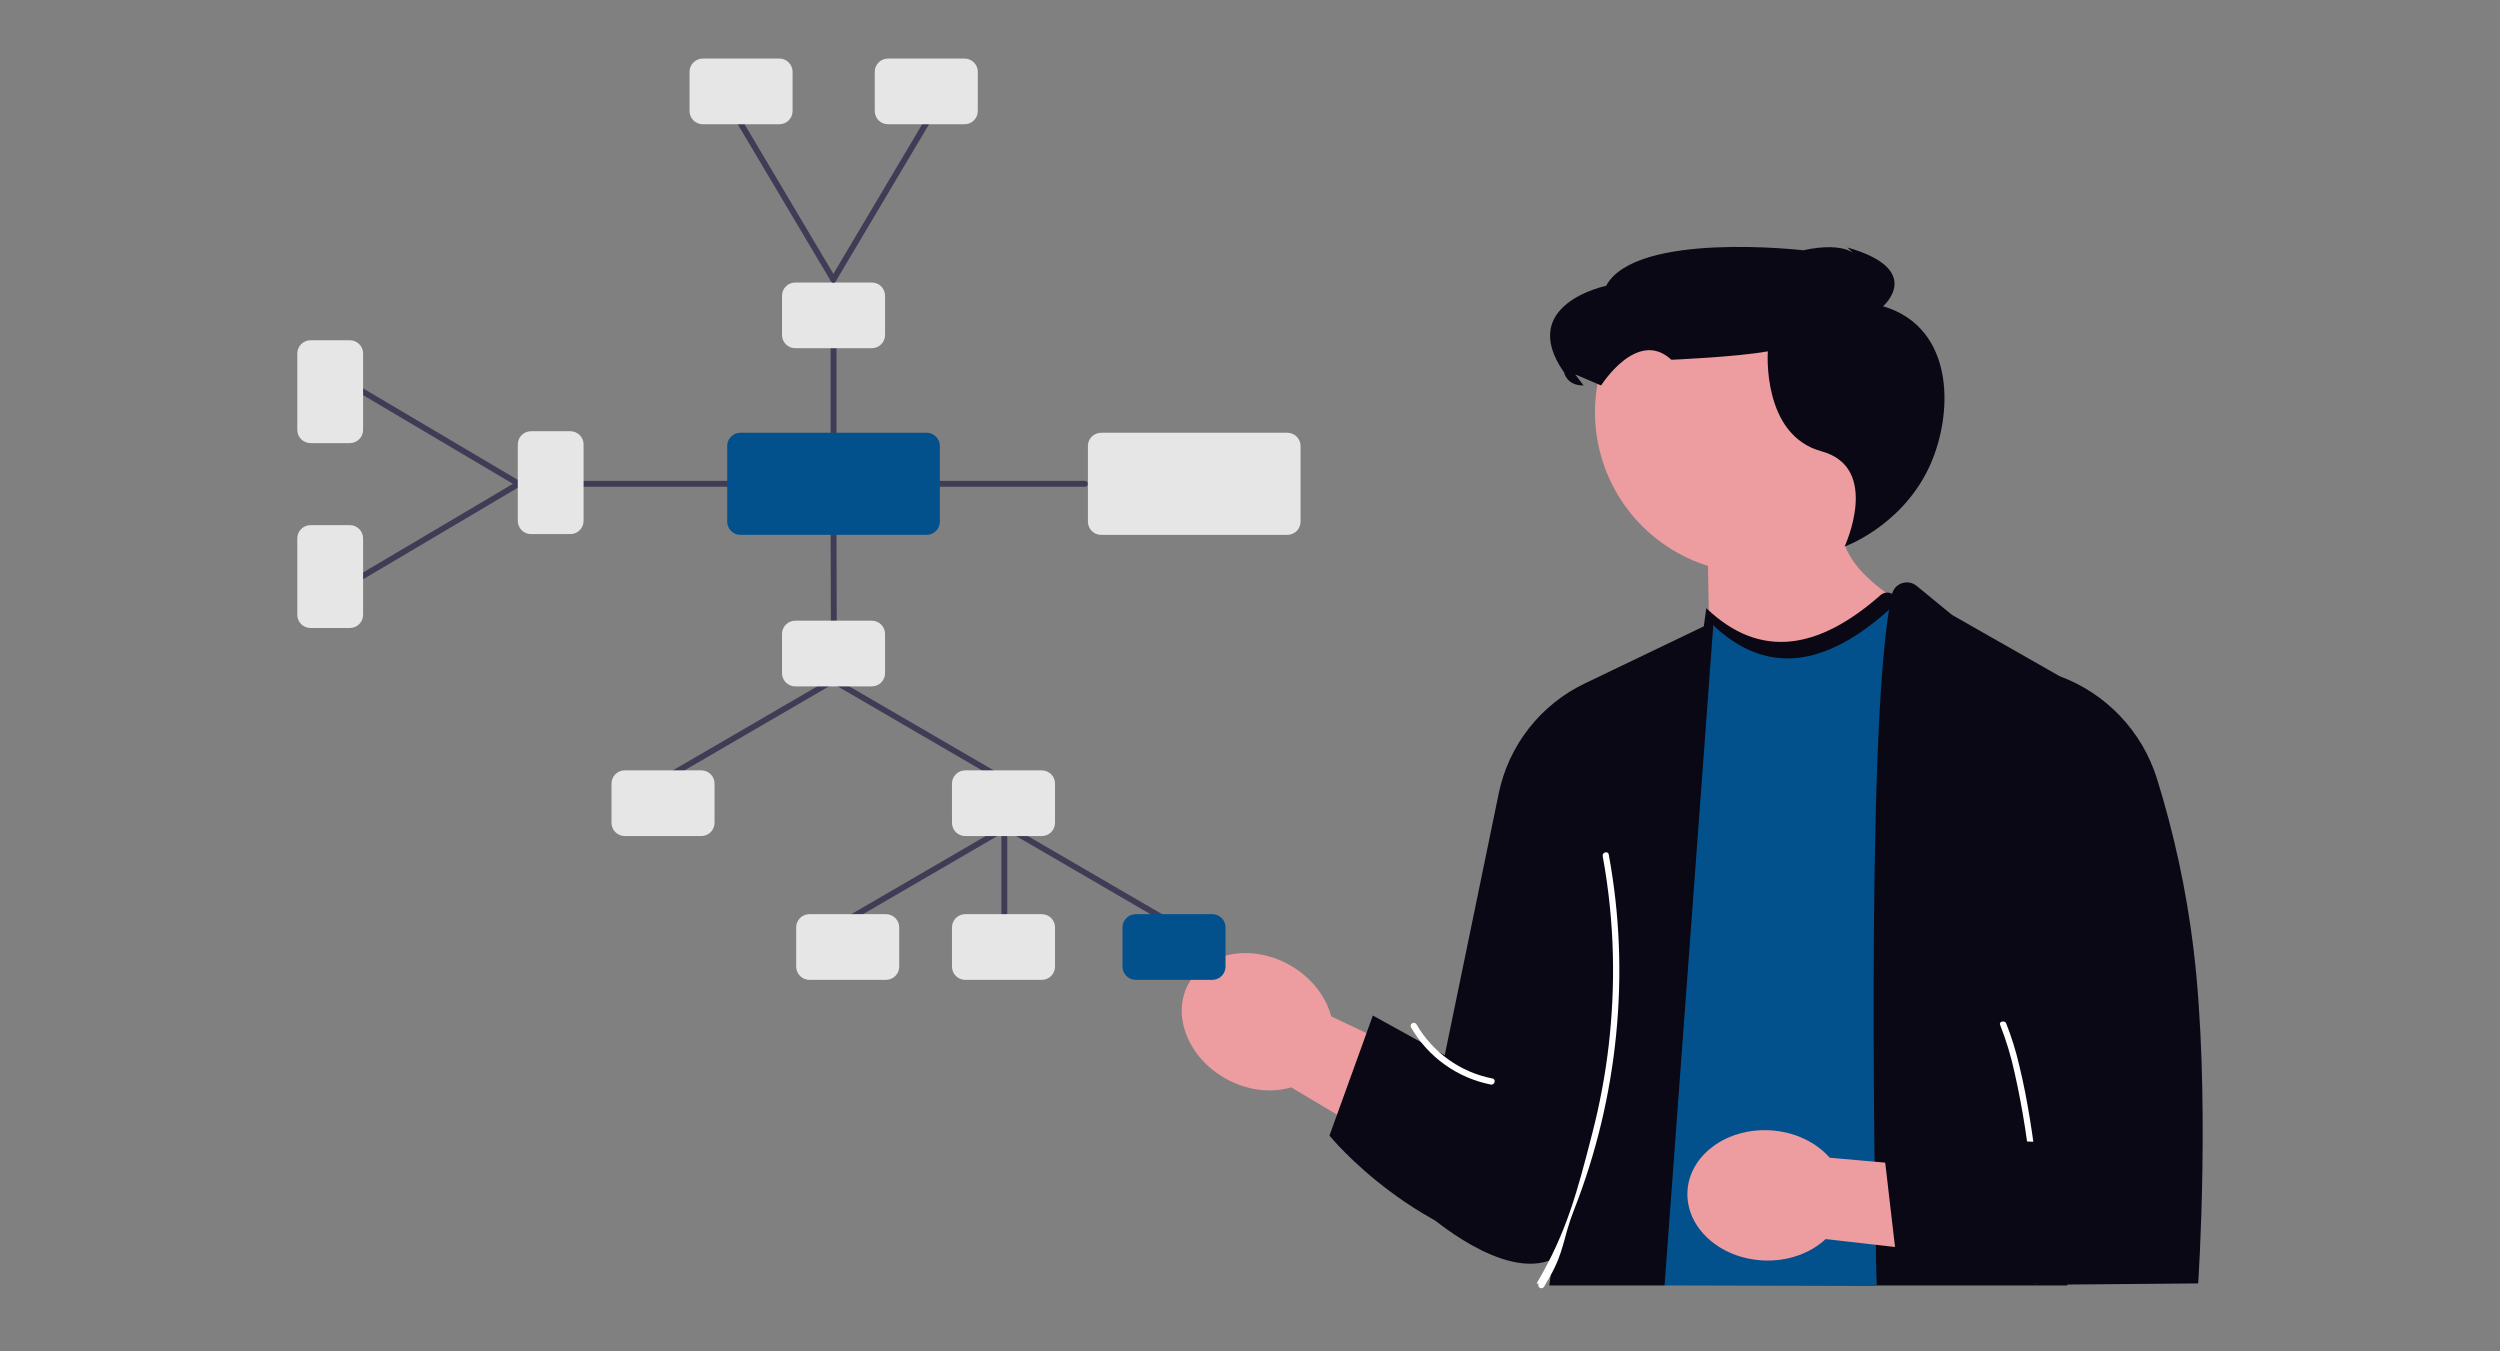 <svg width="555" height="300" viewBox="0 0 555 300" fill="none" xmlns="http://www.w3.org/2000/svg">
<rect x="0" y="0" width="555" height="300" fill="#808080" stroke="none"/>
<g clip-path="url(#clip0_424_3413)">
<path d="M425.704 91.517C425.702 84.911 423.867 78.433 420.401 72.805C416.934 67.177 411.973 62.617 406.069 59.633C400.164 56.65 393.546 55.358 386.95 55.901C380.354 56.445 374.038 58.803 368.704 62.714C363.369 66.624 359.225 71.934 356.73 78.054C354.236 84.174 353.489 90.864 354.574 97.381C355.658 103.899 358.53 109.989 362.872 114.976C367.214 119.962 372.855 123.65 379.17 125.629L380.366 194.421L435.097 140.495C435.097 140.495 413.757 132.247 409.669 121.317C414.601 118.06 418.647 113.634 421.446 108.433C424.244 103.233 425.707 97.421 425.704 91.517Z" fill="#ED9DA0"/>
<path d="M409.505 121.338C409.505 121.338 421.72 116.995 427.985 104.309C433.735 92.657 434.37 72.808 418.035 67.987C418.035 67.987 427.447 59.876 410.095 54.935L412.403 57.061C412.403 57.061 410.367 53.389 400.31 55.56C400.31 55.56 363.148 51.239 356.552 63.454C356.552 63.454 336.607 67.535 347.229 82.681C347.229 82.681 347.778 85.628 351.567 85.573L349.674 83.1L355.445 85.573C355.445 85.573 363.471 72.81 371.044 79.867C371.044 79.867 385.533 79.258 392.46 77.992C392.46 77.992 391.07 96.57 404.369 100.188C417.668 103.806 409.502 121.339 409.502 121.339L409.505 121.338Z" fill="#090814"/>
<path d="M286.644 241.394L352.092 280.367L357.535 255.046L295.522 225.634C294.348 221.184 291.1 216.928 286.283 214.224C277.855 209.492 267.842 211.301 263.92 218.264C259.997 225.228 263.649 234.708 272.078 239.439C276.897 242.145 282.225 242.703 286.644 241.394Z" fill="#ED9DA0"/>
<path d="M422.999 131.429C407.915 146.559 393.59 150.621 380.411 138.006L361.797 274.171L369.536 285.366L416.606 285.5L423 131.429H422.999Z" fill="#03518C"/>
<path d="M425.477 130.06L433.348 136.512L457.243 150.115C462.341 152.003 466.937 155.033 470.68 158.97C474.422 162.908 477.211 167.65 478.832 172.831C482.649 185.067 485.357 197.621 486.922 210.341C490.852 242.506 487.996 284.917 487.996 284.917L451.668 285.234L453.247 263.965L459.092 211.346L458.937 285.368H416.605C416.605 285.368 413.708 159.822 420.021 131.902C420.152 131.342 420.424 130.823 420.811 130.397C421.199 129.97 421.689 129.65 422.236 129.465C422.782 129.281 423.367 129.239 423.934 129.343C424.501 129.447 425.032 129.694 425.477 130.061L425.477 130.06Z" fill="#090814"/>
<path d="M380.41 138.006L351.786 151.746C346.943 154.071 342.703 157.48 339.396 161.709C336.089 165.938 333.805 170.872 332.722 176.126L320.729 234.279L316.809 269.456C316.809 269.456 333.671 284.532 344.737 279.533L343.947 285.367H369.535L380.41 138.006Z" fill="#090814"/>
<path d="M338.42 244.055L304.776 225.449L295.141 252.096C295.141 252.096 314.48 276.017 344.737 279.532L338.419 244.055L338.42 244.055Z" fill="#090814"/>
<path d="M341.106 284.962C347.875 273.519 350.185 264.375 353.508 251.509C356.82 238.693 358.353 225.484 358.065 212.252C357.903 204.812 357.145 197.396 355.799 190.077C355.637 189.201 356.981 188.825 357.144 189.707C358.36 196.299 359.107 202.968 359.379 209.665C359.648 216.366 359.447 223.078 358.779 229.751C358.119 236.389 357.007 242.975 355.452 249.463C353.889 255.986 351.874 262.392 349.419 268.635C346.966 274.868 347.338 277.685 344.025 283.51C343.615 284.232 343.198 284.95 342.775 285.665C342.678 285.817 342.526 285.926 342.35 285.969C342.175 286.012 341.989 285.985 341.833 285.894C341.677 285.803 341.562 285.655 341.513 285.481C341.464 285.307 341.485 285.121 341.57 284.962H341.106Z" fill="white"/>
<path d="M314.447 227.381C316.234 230.477 318.665 233.155 321.576 235.232C324.488 237.31 327.812 238.741 331.324 239.427C332.204 239.596 331.832 240.938 330.954 240.769C327.267 240.037 323.779 238.527 320.724 236.339C317.67 234.151 315.119 231.337 313.243 228.084C313.158 227.925 313.137 227.739 313.186 227.566C313.235 227.392 313.35 227.244 313.506 227.153C313.662 227.062 313.848 227.035 314.023 227.077C314.199 227.12 314.351 227.229 314.448 227.382L314.447 227.381Z" fill="white"/>
<path d="M451.497 284.28C452.2 277.104 451.699 269.802 451.038 262.64C450.329 254.386 449.057 246.19 447.23 238.108C446.449 234.49 445.374 230.942 444.017 227.498C443.712 226.759 445.06 226.442 445.363 227.174C446.571 230.221 447.546 233.355 448.28 236.549C449.229 240.426 449.977 244.339 450.612 248.264C451.972 256.497 452.807 264.808 453.113 273.147C453.283 276.86 453.21 280.579 452.894 284.282C452.818 285.058 451.422 285.065 451.499 284.282L451.497 284.28Z" fill="white"/>
<path d="M405.296 275.073L457.128 280.986L452.153 261.118L406.19 257.013C403.148 253.555 398.339 251.195 392.819 250.923C383.161 250.447 375.012 256.528 374.616 264.507C374.221 272.486 381.73 279.34 391.388 279.815C396.908 280.088 401.927 278.212 405.296 275.071V275.073Z" fill="#ED9DA0"/>
<path d="M454.041 253.595L417.809 252.027L420.919 278.75C420.919 278.75 447.325 290.891 474.335 281.067L454.041 253.595Z" fill="#090814"/>
<path d="M380.22 138.681L361.79 273.499L360.184 271.176L378.797 135.011C390.839 146.537 403.837 144.143 417.496 132.102C417.811 131.824 418.2 131.641 418.616 131.577C419.032 131.512 419.458 131.568 419.843 131.738C420.228 131.907 420.557 132.183 420.79 132.533C421.023 132.883 421.15 133.293 421.157 133.713C406.678 147.504 392.919 150.835 380.219 138.68L380.22 138.681Z" fill="#090814"/>
<path d="M222.961 211.069C222.875 211.069 222.791 211.052 222.711 211.019C222.632 210.986 222.56 210.938 222.5 210.878C222.439 210.817 222.391 210.745 222.358 210.666C222.325 210.587 222.309 210.503 222.309 210.417V183.706C222.309 183.621 222.325 183.536 222.358 183.457C222.391 183.378 222.439 183.306 222.5 183.245C222.56 183.185 222.632 183.137 222.711 183.104C222.791 183.072 222.875 183.055 222.961 183.055C223.047 183.055 223.132 183.072 223.211 183.104C223.29 183.137 223.362 183.185 223.423 183.245C223.483 183.306 223.531 183.378 223.564 183.457C223.597 183.536 223.614 183.621 223.614 183.706V210.417C223.614 210.503 223.597 210.587 223.564 210.666C223.531 210.745 223.483 210.817 223.423 210.878C223.362 210.938 223.29 210.986 223.211 211.019C223.132 211.052 223.047 211.069 222.961 211.069Z" fill="#3F3D56"/>
<path d="M222.064 173.278C221.949 173.278 221.835 173.247 221.736 173.19L184.656 151.622C184.582 151.579 184.517 151.522 184.465 151.453C184.413 151.385 184.375 151.308 184.354 151.225C184.332 151.142 184.326 151.056 184.338 150.971C184.349 150.886 184.378 150.805 184.421 150.731C184.464 150.657 184.521 150.592 184.59 150.54C184.658 150.488 184.735 150.451 184.818 150.429C184.901 150.407 184.988 150.402 185.073 150.413C185.158 150.425 185.239 150.453 185.313 150.496L222.394 172.064C222.518 172.136 222.614 172.247 222.669 172.379C222.723 172.512 222.732 172.658 222.695 172.797C222.657 172.935 222.575 173.057 222.461 173.144C222.347 173.231 222.207 173.278 222.064 173.278Z" fill="#3F3D56"/>
<path d="M147.907 173.278C147.764 173.278 147.624 173.231 147.51 173.144C147.396 173.057 147.314 172.935 147.277 172.797C147.239 172.658 147.248 172.512 147.303 172.379C147.357 172.247 147.454 172.136 147.578 172.064L184.658 150.496C184.807 150.409 184.985 150.385 185.153 150.429C185.32 150.473 185.463 150.581 185.55 150.731C185.637 150.88 185.661 151.058 185.617 151.225C185.573 151.392 185.464 151.535 185.315 151.622L148.236 173.19C148.136 173.248 148.023 173.278 147.907 173.278Z" fill="#3F3D56"/>
<path d="M260.572 205.854C260.457 205.854 260.344 205.824 260.244 205.766L223.164 184.198C223.014 184.111 222.906 183.968 222.861 183.801C222.817 183.634 222.841 183.456 222.929 183.307C223.016 183.158 223.159 183.049 223.326 183.005C223.494 182.961 223.672 182.985 223.821 183.072L260.902 204.64C261.025 204.712 261.122 204.823 261.177 204.955C261.231 205.088 261.24 205.234 261.203 205.373C261.165 205.511 261.083 205.633 260.969 205.72C260.856 205.807 260.716 205.854 260.572 205.854Z" fill="#3F3D56"/>
<path d="M186.411 205.854C186.268 205.854 186.128 205.807 186.014 205.72C185.9 205.633 185.818 205.511 185.781 205.373C185.743 205.235 185.752 205.088 185.807 204.955C185.861 204.823 185.958 204.712 186.082 204.64L223.161 183.072C223.311 182.985 223.489 182.961 223.656 183.005C223.739 183.027 223.817 183.065 223.885 183.116C223.954 183.168 224.011 183.233 224.054 183.307C224.097 183.381 224.125 183.463 224.137 183.547C224.148 183.632 224.143 183.718 224.121 183.801C224.099 183.884 224.061 183.962 224.01 184.03C223.958 184.098 223.893 184.155 223.819 184.198L186.74 205.766C186.64 205.824 186.527 205.854 186.412 205.854L186.411 205.854Z" fill="#3F3D56"/>
<path d="M185.107 140.051C184.935 140.051 184.769 139.982 184.646 139.86C184.524 139.739 184.455 139.573 184.455 139.401L184.395 115.694C184.394 115.608 184.411 115.524 184.444 115.445C184.476 115.365 184.524 115.294 184.585 115.233C184.645 115.172 184.717 115.124 184.796 115.091C184.875 115.058 184.96 115.041 185.045 115.041C185.218 115.041 185.384 115.109 185.506 115.231C185.629 115.353 185.698 115.518 185.698 115.691L185.758 139.398C185.758 139.483 185.742 139.568 185.709 139.647C185.677 139.726 185.629 139.798 185.568 139.859C185.508 139.919 185.436 139.968 185.357 140C185.278 140.033 185.193 140.05 185.107 140.051Z" fill="#3F3D56"/>
<path d="M193.545 152.375H176.542C175.764 152.374 175.017 152.065 174.467 151.516C173.916 150.966 173.606 150.221 173.605 149.443V140.725C173.606 139.948 173.916 139.202 174.467 138.653C175.017 138.103 175.764 137.794 176.542 137.793H193.545C194.324 137.794 195.071 138.103 195.621 138.653C196.172 139.202 196.481 139.948 196.482 140.725V149.443C196.482 150.22 196.172 150.966 195.621 151.515C195.071 152.065 194.324 152.374 193.545 152.375Z" fill="#E6E6E6"/>
<path d="M165.406 108.059H129.227C129.054 108.059 128.888 107.99 128.765 107.868C128.643 107.746 128.574 107.58 128.574 107.407C128.574 107.235 128.643 107.069 128.765 106.947C128.888 106.824 129.054 106.756 129.227 106.756H165.405C165.578 106.756 165.744 106.824 165.866 106.947C165.989 107.069 166.058 107.235 166.058 107.407C166.058 107.58 165.989 107.746 165.866 107.868C165.744 107.99 165.578 108.059 165.405 108.059H165.406Z" fill="#3F3D56"/>
<path d="M185.047 98.752C184.874 98.752 184.708 98.684 184.586 98.562C184.463 98.44 184.395 98.274 184.395 98.101V75.55C184.395 75.377 184.463 75.211 184.586 75.089C184.708 74.967 184.874 74.898 185.047 74.898C185.22 74.898 185.386 74.967 185.508 75.089C185.631 75.211 185.7 75.377 185.7 75.55V98.101C185.7 98.273 185.631 98.439 185.508 98.561C185.386 98.683 185.22 98.752 185.047 98.752Z" fill="#3F3D56"/>
<path d="M115.149 108.058C115.032 108.059 114.918 108.027 114.817 107.968L79.695 87.187C79.621 87.143 79.557 87.086 79.505 87.017C79.454 86.949 79.417 86.871 79.395 86.788C79.374 86.705 79.369 86.618 79.382 86.534C79.394 86.449 79.422 86.368 79.466 86.294C79.51 86.22 79.568 86.156 79.636 86.105C79.705 86.053 79.783 86.016 79.866 85.995C79.949 85.974 80.036 85.969 80.121 85.981C80.205 85.993 80.287 86.022 80.361 86.066L115.483 106.846C115.607 106.919 115.704 107.03 115.758 107.163C115.813 107.296 115.822 107.443 115.784 107.581C115.746 107.72 115.663 107.842 115.548 107.928C115.434 108.015 115.294 108.062 115.15 108.061L115.149 108.058Z" fill="#3F3D56"/>
<path d="M80.029 128.839C79.885 128.84 79.745 128.794 79.63 128.707C79.515 128.62 79.432 128.498 79.394 128.36C79.356 128.221 79.365 128.074 79.419 127.941C79.474 127.808 79.571 127.697 79.695 127.625L114.817 106.844C114.891 106.8 114.973 106.772 115.057 106.76C115.142 106.747 115.229 106.752 115.312 106.773C115.395 106.794 115.473 106.832 115.541 106.883C115.61 106.934 115.668 106.999 115.712 107.072C115.755 107.146 115.784 107.227 115.796 107.312C115.808 107.397 115.804 107.483 115.783 107.566C115.761 107.649 115.724 107.727 115.672 107.795C115.621 107.864 115.557 107.922 115.483 107.965L80.361 128.746C80.26 128.806 80.146 128.838 80.029 128.839Z" fill="#3F3D56"/>
<path d="M126.618 118.568H117.886C117.107 118.567 116.361 118.258 115.81 117.708C115.26 117.158 114.95 116.413 114.949 115.636V98.663C114.95 97.886 115.26 97.14 115.811 96.591C116.361 96.041 117.108 95.732 117.886 95.731H126.619C127.398 95.732 128.144 96.041 128.695 96.591C129.246 97.141 129.555 97.886 129.556 98.663V115.636C129.555 116.414 129.245 117.159 128.694 117.709C128.143 118.258 127.397 118.567 126.618 118.568Z" fill="#E6E6E6"/>
<path d="M193.545 77.303H176.542C175.763 77.302 175.017 76.993 174.466 76.443C173.915 75.892 173.606 75.147 173.605 74.369V65.653C173.606 64.875 173.916 64.13 174.467 63.58C175.017 63.031 175.764 62.721 176.542 62.721H193.545C194.324 62.721 195.071 63.031 195.621 63.58C196.172 64.13 196.481 64.875 196.482 65.653V74.369C196.481 75.146 196.172 75.892 195.621 76.441C195.071 76.991 194.324 77.3 193.545 77.301V77.303Z" fill="#E6E6E6"/>
<path d="M77.668 98.371H68.937C68.158 98.37 67.412 98.061 66.861 97.511C66.311 96.961 66.001 96.216 66 95.439V78.466C66.001 77.688 66.311 76.943 66.861 76.394C67.412 75.844 68.158 75.535 68.937 75.534H77.671C78.449 75.535 79.196 75.844 79.746 76.394C80.297 76.944 80.607 77.689 80.608 78.466V95.439C80.606 96.217 80.296 96.962 79.745 97.512C79.194 98.061 78.447 98.37 77.668 98.371Z" fill="#E6E6E6"/>
<path d="M77.668 139.416H68.937C68.158 139.416 67.412 139.106 66.861 138.557C66.311 138.007 66.001 137.262 66 136.485V119.511C66.001 118.734 66.311 117.989 66.861 117.44C67.412 116.89 68.158 116.581 68.937 116.58H77.671C78.449 116.581 79.196 116.89 79.746 117.44C80.297 117.989 80.607 118.735 80.608 119.512V136.485C80.606 137.263 80.296 138.008 79.745 138.558C79.194 139.107 78.447 139.416 77.668 139.416Z" fill="#E6E6E6"/>
<path d="M240.862 108.059H204.684C204.511 108.059 204.345 107.99 204.222 107.868C204.1 107.746 204.031 107.58 204.031 107.407C204.031 107.235 204.1 107.069 204.222 106.947C204.345 106.824 204.511 106.756 204.684 106.756H240.862C241.035 106.756 241.201 106.824 241.323 106.947C241.446 107.069 241.515 107.235 241.515 107.407C241.515 107.58 241.446 107.746 241.323 107.868C241.201 107.99 241.035 108.059 240.862 108.059Z" fill="#3F3D56"/>
<path d="M185.661 62.069C185.662 62.212 185.615 62.352 185.528 62.467C185.442 62.581 185.319 62.663 185.181 62.702C185.042 62.739 184.895 62.73 184.762 62.676C184.628 62.622 184.517 62.525 184.445 62.401L163.63 27.34C163.542 27.191 163.516 27.014 163.56 26.846C163.603 26.678 163.711 26.535 163.86 26.447C164.009 26.359 164.187 26.333 164.355 26.376C164.523 26.419 164.667 26.527 164.755 26.676L185.57 61.737C185.63 61.838 185.661 61.952 185.661 62.069Z" fill="#3F3D56"/>
<path d="M206.477 27.008C206.477 27.125 206.446 27.24 206.386 27.34L185.571 62.401C185.483 62.55 185.339 62.658 185.171 62.701C185.003 62.744 184.825 62.719 184.676 62.631C184.527 62.543 184.419 62.399 184.376 62.232C184.333 62.064 184.358 61.886 184.446 61.737L205.263 26.676C205.336 26.552 205.447 26.455 205.58 26.401C205.713 26.347 205.861 26.338 205.999 26.376C206.138 26.414 206.26 26.496 206.347 26.611C206.434 26.725 206.48 26.865 206.479 27.008H206.477Z" fill="#3F3D56"/>
<path d="M175.954 15.932V24.65C175.954 25.427 175.644 26.173 175.093 26.722C174.543 27.272 173.796 27.581 173.017 27.582H156.015C155.236 27.581 154.49 27.272 153.939 26.722C153.389 26.173 153.079 25.427 153.078 24.65V15.932C153.079 15.155 153.389 14.41 153.939 13.86C154.49 13.31 155.236 13.001 156.015 13L173.017 13C173.796 13.001 174.543 13.31 175.093 13.86C175.644 14.41 175.954 15.155 175.954 15.932Z" fill="#E6E6E6"/>
<path d="M217.072 15.932V24.65C217.071 25.427 216.761 26.173 216.21 26.722C215.66 27.272 214.913 27.581 214.135 27.582H197.132C196.354 27.581 195.607 27.272 195.056 26.722C194.506 26.173 194.196 25.427 194.195 24.65V15.932C194.196 15.155 194.506 14.41 195.056 13.86C195.607 13.31 196.354 13.001 197.132 13L214.135 13C214.913 13.001 215.66 13.31 216.21 13.86C216.761 14.41 217.071 15.155 217.072 15.932Z" fill="#E6E6E6"/>
<path d="M155.694 185.603H138.691C137.912 185.602 137.166 185.293 136.615 184.743C136.064 184.193 135.755 183.448 135.754 182.671V173.952C135.755 173.175 136.064 172.43 136.615 171.88C137.166 171.331 137.912 171.021 138.691 171.021H155.694C156.472 171.021 157.219 171.331 157.77 171.88C158.32 172.43 158.63 173.175 158.631 173.952V182.67C158.63 183.448 158.32 184.193 157.77 184.743C157.219 185.292 156.472 185.602 155.694 185.603Z" fill="#E6E6E6"/>
<path d="M231.28 185.603H214.277C213.498 185.602 212.752 185.293 212.201 184.743C211.65 184.193 211.341 183.448 211.34 182.671V173.952C211.341 173.175 211.65 172.43 212.201 171.88C212.752 171.331 213.498 171.021 214.277 171.021H231.279C232.058 171.021 232.804 171.331 233.355 171.88C233.906 172.43 234.215 173.175 234.216 173.952V182.67C234.215 183.448 233.906 184.193 233.355 184.743C232.805 185.293 232.058 185.602 231.28 185.603Z" fill="#E6E6E6"/>
<path d="M196.69 217.527H179.687C178.908 217.526 178.162 217.217 177.611 216.667C177.061 216.117 176.751 215.372 176.75 214.595V205.876C176.751 205.099 177.061 204.354 177.611 203.804C178.162 203.254 178.908 202.945 179.687 202.944H196.69C197.469 202.945 198.215 203.254 198.766 203.804C199.316 204.354 199.626 205.099 199.627 205.876V214.594C199.626 215.372 199.317 216.117 198.766 216.667C198.215 217.217 197.469 217.526 196.69 217.527Z" fill="#E6E6E6"/>
<path d="M269.131 217.527H252.128C251.35 217.526 250.603 217.217 250.053 216.667C249.502 216.117 249.192 215.372 249.191 214.595V205.876C249.192 205.099 249.502 204.354 250.053 203.804C250.603 203.254 251.35 202.945 252.128 202.944H269.131C269.91 202.945 270.657 203.254 271.207 203.804C271.758 204.354 272.067 205.099 272.068 205.876V214.594C272.067 215.372 271.758 216.117 271.207 216.666C270.657 217.216 269.91 217.525 269.131 217.526V217.527Z" fill="#03518C"/>
<path d="M231.28 217.527H214.277C213.498 217.526 212.752 217.217 212.201 216.667C211.65 216.117 211.341 215.372 211.34 214.595V205.876C211.341 205.099 211.65 204.354 212.201 203.804C212.752 203.254 213.498 202.945 214.277 202.944H231.279C232.058 202.945 232.804 203.254 233.355 203.804C233.906 204.354 234.215 205.099 234.216 205.876V214.594C234.215 215.372 233.906 216.117 233.355 216.667C232.805 217.216 232.058 217.526 231.28 217.527Z" fill="#E6E6E6"/>
<path d="M205.712 118.741H164.374C163.596 118.74 162.849 118.431 162.299 117.881C161.748 117.331 161.438 116.586 161.438 115.809V99.005C161.438 98.228 161.748 97.483 162.299 96.933C162.849 96.383 163.596 96.074 164.374 96.073H205.712C206.491 96.074 207.237 96.383 207.788 96.933C208.339 97.483 208.648 98.228 208.649 99.005V115.809C208.648 116.587 208.339 117.332 207.788 117.882C207.237 118.431 206.491 118.74 205.712 118.741L205.712 118.741Z" fill="#03518C"/>
<path d="M285.79 118.741H244.453C243.674 118.74 242.927 118.431 242.377 117.881C241.826 117.331 241.516 116.586 241.516 115.809V99.005C241.516 98.228 241.826 97.483 242.377 96.933C242.927 96.383 243.674 96.074 244.453 96.073H285.79C286.569 96.074 287.315 96.383 287.866 96.933C288.417 97.483 288.726 98.228 288.727 99.005V115.809C288.726 116.587 288.417 117.332 287.866 117.882C287.315 118.431 286.569 118.74 285.79 118.741L285.79 118.741Z" fill="#E6E6E6"/>
</g>
<defs>
<clipPath id="clip0_424_3413">
<rect width="423" height="273" fill="white" transform="translate(66 13)"/>
</clipPath>
</defs>
</svg>
